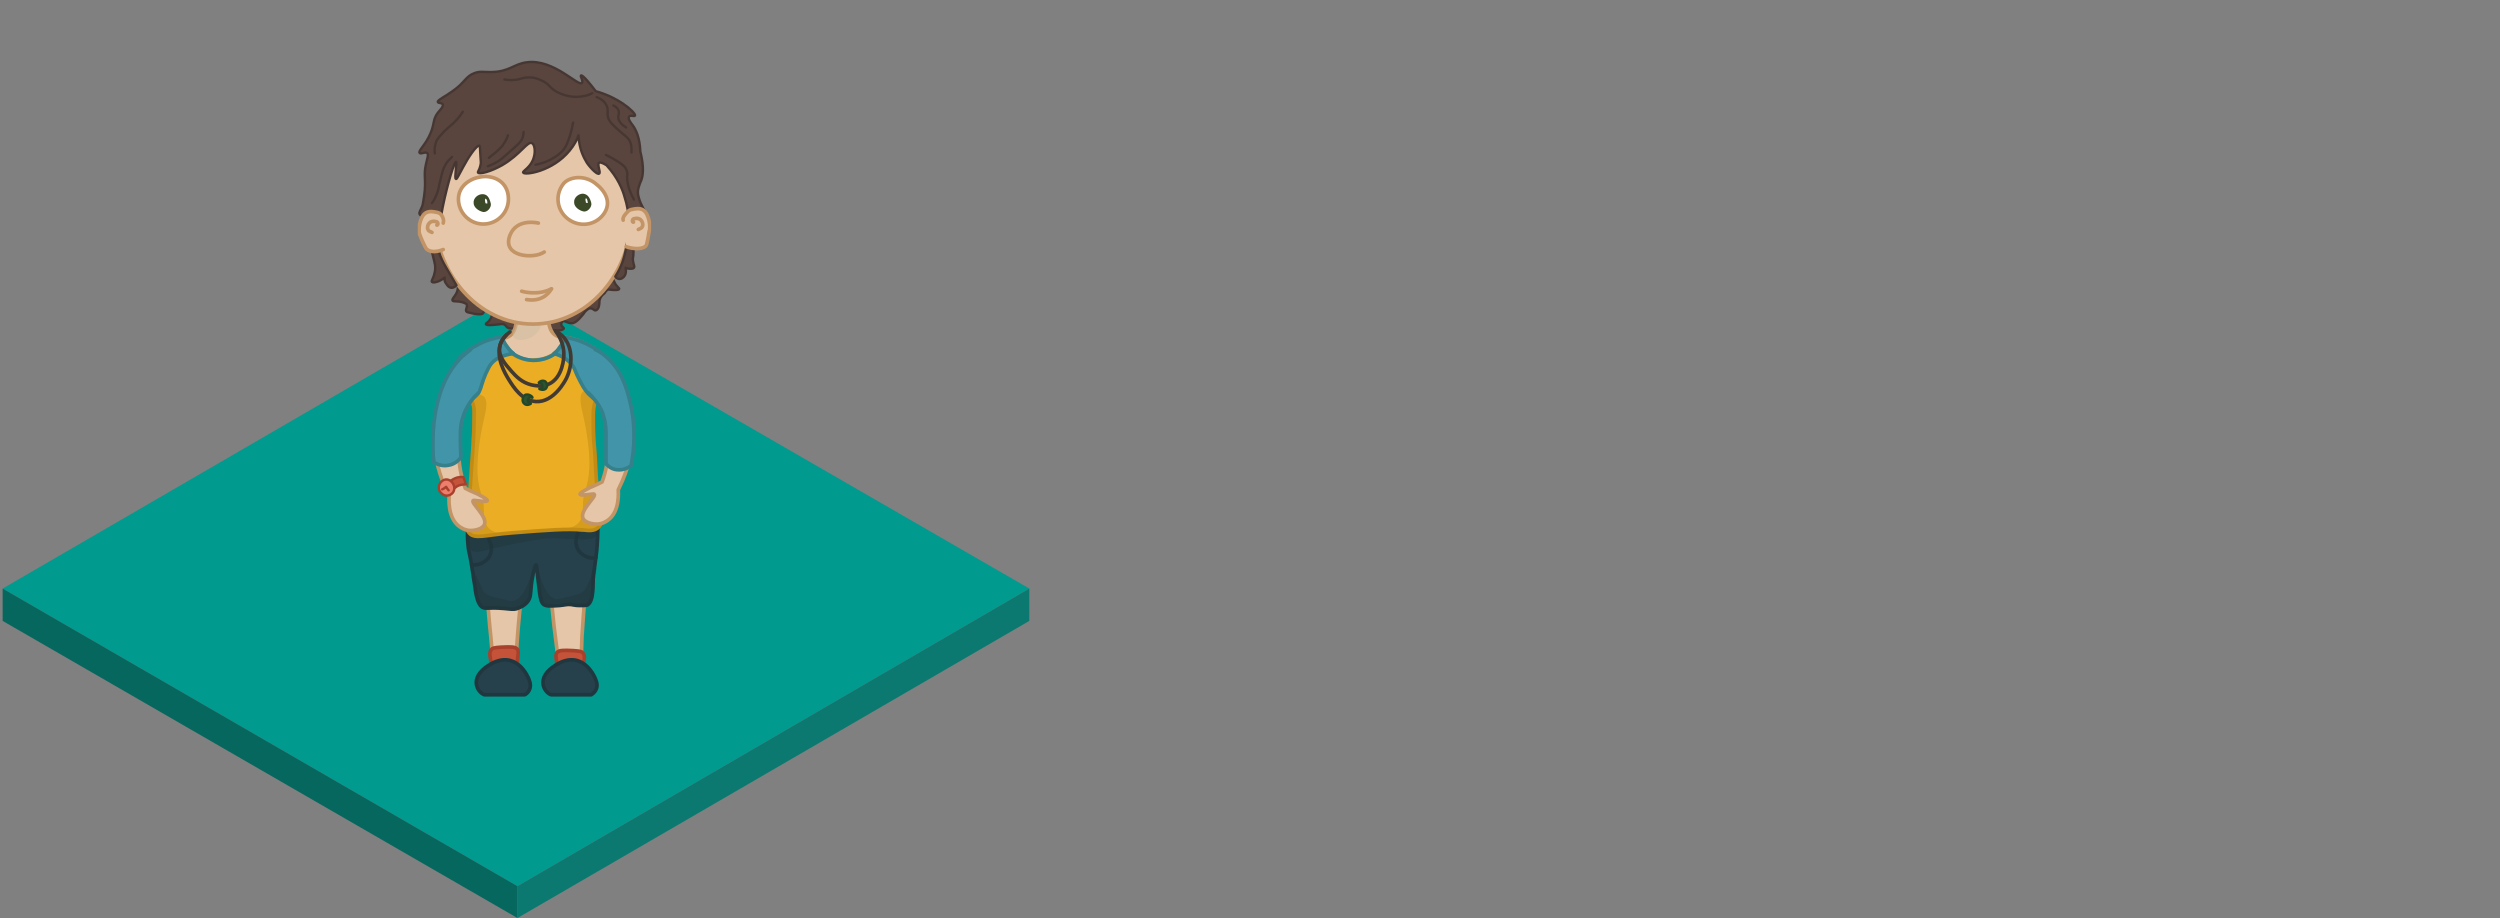 <?xml version="1.0" encoding="utf-8"?>
<!-- Generator: Adobe Illustrator 22.1.0, SVG Export Plug-In . SVG Version: 6.00 Build 0)  -->
<svg version="1.1" id="Layer_1" xmlns="http://www.w3.org/2000/svg" xmlns:xlink="http://www.w3.org/1999/xlink" x="0px" y="0px"
	 viewBox="0 0 509.9 187.3" style="enable-background:new 0 0 509.9 187.3;" xml:space="preserve">
<rect x="0" y="0" width="509.9" height="187.3" fill="#808080" stroke="none"/>
<style type="text/css">
	.st0{enable-background:new    ;}
	.st1{fill:#019A8F;}
	.st2{fill:#0B7970;}
	.st3{fill:#06675F;}
	.st4{clip-path:url(#SVGID_2_);}
	.st5{clip-path:url(#SVGID_4_);}
	.st6{clip-path:url(#SVGID_6_);fill:#E5C6A8;}
	.st7{clip-path:url(#SVGID_6_);fill:none;stroke:#C39465;stroke-width:0.749;stroke-linecap:round;stroke-miterlimit:10;}
	.st8{clip-path:url(#SVGID_6_);fill:#26404C;}
	
		.st9{clip-path:url(#SVGID_6_);fill:none;stroke:#20373F;stroke-width:0.749;stroke-linecap:round;stroke-linejoin:round;stroke-miterlimit:10;}
	.st10{opacity:0.5;clip-path:url(#SVGID_6_);}
	.st11{clip-path:url(#SVGID_8_);fill:#1F363A;}
	.st12{clip-path:url(#SVGID_6_);fill:#C45339;}
	
		.st13{clip-path:url(#SVGID_6_);fill:none;stroke:#A9402C;stroke-width:0.749;stroke-linecap:round;stroke-linejoin:round;stroke-miterlimit:10;}
	.st14{clip-path:url(#SVGID_6_);fill:#59453E;}
	.st15{clip-path:url(#SVGID_6_);fill:none;stroke:#473733;stroke-width:0.499;stroke-miterlimit:10;}
	.st16{clip-path:url(#SVGID_6_);fill:#EAAD23;}
	.st17{clip-path:url(#SVGID_6_);fill:none;stroke:#C18B14;stroke-width:0.749;stroke-miterlimit:10;}
	.st18{clip-path:url(#SVGID_10_);fill:#C18B14;}
	
		.st19{clip-path:url(#SVGID_6_);fill:none;stroke:#36808C;stroke-width:0.749;stroke-linecap:round;stroke-linejoin:round;stroke-miterlimit:10;}
	.st20{clip-path:url(#SVGID_6_);fill:#4295A8;}
	.st21{clip-path:url(#SVGID_12_);fill:#C18B14;}
	.st22{clip-path:url(#SVGID_14_);fill:#CBBBA0;}
	.st23{clip-path:url(#SVGID_6_);fill:none;stroke:#A55318;stroke-width:0.19;stroke-linecap:round;stroke-miterlimit:10;}
	.st24{clip-path:url(#SVGID_6_);fill:none;stroke:#A55318;stroke-width:0.179;stroke-linecap:round;stroke-miterlimit:10;}
	.st25{clip-path:url(#SVGID_6_);fill:#FFFFFF;}
	.st26{clip-path:url(#SVGID_6_);fill:none;stroke:#C39465;stroke-width:0.749;stroke-miterlimit:10;}
	.st27{clip-path:url(#SVGID_6_);fill:#3C4928;}
	.st28{clip-path:url(#SVGID_6_);fill:#7D4E25;}
	.st29{clip-path:url(#SVGID_6_);fill:#B17F49;}
	
		.st30{clip-path:url(#SVGID_6_);fill:none;stroke:#A9402C;stroke-width:0.499;stroke-linecap:round;stroke-linejoin:round;stroke-miterlimit:10;}
	.st31{clip-path:url(#SVGID_6_);fill:#EB7E6D;}
	
		.st32{clip-path:url(#SVGID_6_);fill:none;stroke:#473733;stroke-width:0.499;stroke-linecap:round;stroke-linejoin:round;stroke-miterlimit:10;}
	
		.st33{clip-path:url(#SVGID_6_);fill:none;stroke:#423A32;stroke-width:0.749;stroke-linecap:round;stroke-linejoin:round;stroke-miterlimit:10;}
	.st34{clip-path:url(#SVGID_6_);fill:#2C5433;}
	
		.st35{clip-path:url(#SVGID_6_);fill:none;stroke:#234727;stroke-width:0.499;stroke-linecap:round;stroke-linejoin:round;stroke-miterlimit:10;}
	.st36{clip-path:url(#SVGID_16_);fill:#1F363A;}
	.st37{clip-path:url(#SVGID_18_);fill:#1F363A;}
</style>
<symbol  id="bases" viewBox="-104.7 -63.9 209.5 127.8">
	<g>
		<g>
			<g class="st0">
				<g>
					<polygon class="st1" points="104.7,3.3 0.3,-57.4 -104.7,3.3 -0.3,63.9 					"/>
				</g>
				<g>
					<polygon class="st2" points="104.7,3.3 104.7,-3.3 0.3,-63.9 0.3,-57.4 					"/>
				</g>
				<g>
					<polygon class="st3" points="0.3,-57.4 0.3,-63.9 -104.7,-3.3 -104.7,3.3 					"/>
				</g>
			</g>
		</g>
	</g>
</symbol>
<g>
	
		<use xlink:href="#bases"  width="209.5" height="127.8" id="XMLID_18_" x="-104.7" y="-63.9" transform="matrix(1 0 0 -1 105.237 123.341)" style="overflow:visible;"/>
	<g id="JOEY_1_">
		<g>
			<defs>
				<rect id="SVGID_1_" x="85.2" y="12.2" width="47.6" height="130"/>
			</defs>
			<clipPath id="SVGID_2_">
				<use xlink:href="#SVGID_1_"  style="overflow:visible;"/>
			</clipPath>
			<g class="st4">
				<defs>
					<rect id="SVGID_3_" x="85.2" y="12.2" width="47.6" height="130"/>
				</defs>
				<clipPath id="SVGID_4_">
					<use xlink:href="#SVGID_3_"  style="overflow:visible;"/>
				</clipPath>
				<g class="st5">
					<defs>
						<rect id="SVGID_5_" x="85.2" y="12.2" width="47.6" height="130"/>
					</defs>
					<clipPath id="SVGID_6_">
						<use xlink:href="#SVGID_5_"  style="overflow:visible;"/>
					</clipPath>
					<path class="st6" d="M119.4,120.9c-0.3,2.8-0.5,5.8-0.7,8.9c-0.1,2.7-0.2,5.3-0.2,7.8c-1.4-0.1-2.9-0.2-4.3-0.3
						c-0.4-3.1-0.8-6.3-1.2-9.6c-0.3-2.5-0.5-5-0.7-7.3C114.7,120.5,117,120.7,119.4,120.9"/>
					<path class="st7" d="M119.4,120.9c-0.3,2.8-0.5,5.8-0.7,8.9c-0.1,2.7-0.2,5.3-0.2,7.8c-1.4-0.1-2.9-0.2-4.3-0.3
						c-0.4-3.1-0.8-6.3-1.2-9.6c-0.3-2.5-0.5-5-0.7-7.3C114.7,120.5,117,120.7,119.4,120.9z"/>
					<path class="st6" d="M99.4,121.8c0.2,2.6,0.4,5.3,0.7,8c0.2,2.7,0.5,5.3,0.7,7.9c1.4,0.2,2.9,0.3,4.3,0.5
						c0.1-3.3,0.3-6.7,0.6-10.3c0.2-2.3,0.4-4.4,0.7-6.6C104.1,121.5,101.7,121.6,99.4,121.8"/>
					<path class="st7" d="M99.4,121.8c0.2,2.6,0.4,5.3,0.7,8c0.2,2.7,0.5,5.3,0.7,7.9c1.4,0.2,2.9,0.3,4.3,0.5
						c0.1-3.3,0.3-6.7,0.6-10.3c0.2-2.3,0.4-4.4,0.7-6.6C104.1,121.5,101.7,121.6,99.4,121.8z"/>
					<path class="st8" d="M97,103.5c-2.2,2.3-1.6,7.1-1.5,8.1c0.1,1,0.3,1.3,0.7,3.7c0.4,2.8,0.6,3.9,0.6,3.9
						c0.2,1.6,0.5,3.9,1.5,4.6c0.8,0.5,1.1,0,4.5,0.3c1.3,0.1,1.9,0.3,2.7,0c0.3-0.1,1.5-0.5,2.2-1.5c0.5-0.7,0.5-1.4,0.6-2.5
						c0.2-2.5,0.8-4.9,1-4.9c0.2,0,0.2,1.3,0.6,4.4c0.3,2.7,0.5,3.3,1,3.7c0.6,0.4,1.5,0.3,3.2,0.2c1.2-0.1,1.5-0.3,2.4-0.2
						c0.6,0.1,1,0.2,1.7,0.2c0.8,0,1.3,0,1.6-0.1c1.4-0.8,1.1-4.4,1.2-5.7c0-0.2,0-0.3,0-0.3c0-0.3,0.1-0.5,0.3-1.9
						c0.2-1.6,0.4-2.9,0.4-3.1c0.3-2.9,0.3-8,0.3-9.4c-8.2,0.2-14.3-0.1-18.7-0.5C101.4,102.2,98.7,101.9,97,103.5"/>
					<path class="st9" d="M97,103.5c-2.2,2.3-1.6,7.1-1.5,8.1c0.1,1,0.3,1.3,0.7,3.7c0.4,2.8,0.6,3.9,0.6,3.9
						c0.2,1.6,0.5,3.9,1.5,4.6c0.8,0.5,1.1,0,4.5,0.3c1.3,0.1,1.9,0.3,2.7,0c0.3-0.1,1.5-0.5,2.2-1.5c0.5-0.7,0.5-1.4,0.6-2.5
						c0.2-2.5,0.8-4.9,1-4.9c0.2,0,0.2,1.3,0.6,4.4c0.3,2.7,0.5,3.3,1,3.7c0.6,0.4,1.5,0.3,3.2,0.2c1.2-0.1,1.5-0.3,2.4-0.2
						c0.6,0.1,1,0.2,1.7,0.2c0.8,0,1.3,0,1.6-0.1c1.4-0.8,1.1-4.4,1.2-5.7c0-0.2,0-0.3,0-0.3c0-0.3,0.1-0.5,0.3-1.9
						c0.2-1.6,0.4-2.9,0.4-3.1c0.3-2.9,0.3-8,0.3-9.4c-8.2,0.2-14.3-0.1-18.7-0.5C101.4,102.2,98.7,101.9,97,103.5z"/>
					<path class="st8" d="M99.7,110c0.1,0.2,1,1.7,0.2,3.3c-0.4,0.9-1.2,1.3-1.5,1.5c-0.9,0.5-1.8,0.4-2.2,0.4"/>
					<path class="st9" d="M99.7,110c0.1,0.2,1,1.7,0.2,3.3c-0.4,0.9-1.2,1.3-1.5,1.5c-0.9,0.5-1.8,0.4-2.2,0.4"/>
					<path class="st8" d="M118,108.6c-0.1,0.2-1,1.7-0.2,3.3c0.4,0.9,1.2,1.3,1.5,1.5c0.9,0.5,1.8,0.4,2.2,0.4"/>
					<path class="st9" d="M118,108.6c-0.1,0.2-1,1.7-0.2,3.3c0.4,0.9,1.2,1.3,1.5,1.5c0.9,0.5,1.8,0.4,2.2,0.4"/>
					<g class="st10">
						<g>
							<defs>
								<rect id="SVGID_7_" x="95.3" y="106.7" width="26.8" height="5.9"/>
							</defs>
							<clipPath id="SVGID_8_">
								<use xlink:href="#SVGID_7_"  style="overflow:visible;"/>
							</clipPath>
							<path class="st11" d="M95.5,109.4c-0.4,0.9-0.1,2.2,0.6,2.8c1.1,1,2.8-0.2,8.9-1.3c1.1-0.2,2-0.4,3.9-0.7
								c1.9-0.3,2.4-0.4,3-0.4c1.2-0.1,1.8,0,3.7,0.1c4.9,0.3,5.7-0.1,6.1-0.6c0.3-0.4,0.6-1.1,0.3-1.7c-0.8-1.9-6-0.5-16.7-0.1
								C99.6,107.8,96.3,107.6,95.5,109.4"/>
						</g>
					</g>
					<path class="st12" d="M117.9,137.4c0.9-0.7,1.1-1.8,1.2-2.5c0.1-0.6,0.2-1.2-0.2-1.7c-0.2-0.3-0.5-0.4-2-0.5
						c-2-0.1-2.9-0.1-3.3,0.4c-0.3,0.4-0.2,0.8-0.1,1.7c0.1,1,0.2,1.7,0.7,2.2C114.9,138.1,116.7,138.2,117.9,137.4"/>
					<path class="st13" d="M117.9,137.4c0.9-0.7,1.1-1.8,1.2-2.5c0.1-0.6,0.2-1.2-0.2-1.7c-0.2-0.3-0.5-0.4-2-0.5
						c-2-0.1-2.9-0.1-3.3,0.4c-0.3,0.4-0.2,0.8-0.1,1.7c0.1,1,0.2,1.7,0.7,2.2C114.9,138.1,116.7,138.2,117.9,137.4z"/>
					<path class="st12" d="M101.2,136.7c-0.9-0.7-1.1-1.8-1.2-2.5c-0.1-0.6-0.2-1.2,0.2-1.7c0.2-0.3,0.5-0.4,2-0.5
						c2-0.1,2.9-0.1,3.3,0.4c0.3,0.4,0.2,0.8,0.1,1.7c-0.1,1-0.2,1.7-0.7,2.2C104.1,137.3,102.3,137.5,101.2,136.7"/>
					<path class="st13" d="M101.2,136.7c-0.9-0.7-1.1-1.8-1.2-2.5c-0.1-0.6-0.2-1.2,0.2-1.7c0.2-0.3,0.5-0.4,2-0.5
						c2-0.1,2.9-0.1,3.3,0.4c0.3,0.4,0.2,0.8,0.1,1.7c-0.1,1-0.2,1.7-0.7,2.2C104.1,137.3,102.3,137.5,101.2,136.7z"/>
					<path class="st8" d="M108.1,139.2c-0.3-1.3-2.9-6.9-8.3-3.6c-4.4,2.7-2.3,5.7-1,6.1h8.2C106.9,141.8,108.5,141.1,108.1,139.2"
						/>
					<path class="st9" d="M108.1,139.2c-0.3-1.3-2.9-6.9-8.3-3.6c-4.4,2.7-2.3,5.7-1,6.1h8.2C106.9,141.8,108.5,141.1,108.1,139.2z"
						/>
					<path class="st8" d="M121.7,139.2c-0.3-1.3-2.9-6.9-8.3-3.6c-4.4,2.7-2.3,5.7-1,6.1h8.2C120.5,141.7,122.1,141,121.7,139.2"/>
					<path class="st9" d="M121.7,139.2c-0.3-1.3-2.9-6.9-8.3-3.6c-4.4,2.7-2.3,5.7-1,6.1h8.2C120.5,141.7,122.1,141,121.7,139.2z"/>
					<path class="st14" d="M94.8,56.2c-1.1,0.5-1.4,1.3-1.4,1.3c-0.2,0.5,0,0.7,0,1.2c-0.1,1.5-1.3,2.1-1.1,2.6
						c0.2,0.3,0.9,0,2.2,0.4c0.5,0.2,0.7,0.3,0.7,0.4c0.2,0.5-0.3,1-0.1,1.4c0.1,0.2,0.4,0.2,1.2,0.4c0.3,0.1,0.7,0.1,1.2,0.2
						c0.6,0,0.7,0,0.9-0.1c0.2-0.1,0.2-0.3,0.3-0.5c0.3-1.1,0.1-1.8,0.3-1.9c0.3-0.1,1,0.6,1.2,1.3c0.3,0.8,0.2,1.6-0.2,2.2
						c-0.4,0.7-0.9,0.8-0.9,1c0.1,0.4,2.1,0.1,2.3,0.1c0.7-0.1,1.1-0.2,1.5,0c0.3,0.2,0.3,0.4,0.6,0.6c0.5,0.3,1.1,0.2,1.5,0.1
						c1.4-0.4,1.5-1.3,2.8-2c1-0.5,2.5-0.7,3.1-0.1c0.5,0.5-0.1,1.1,0.4,1.8c0.6,0.9,2.1,0.8,2.6,0.8c0.2,0,1-0.1,1.1-0.4
						c0-0.2-0.4-0.3-0.5-0.7c-0.1-0.2,0-0.5,0.2-0.7c0.4-0.4,1.2,0.5,2.2,0.3c0.6-0.2,1.1-0.7,1.7-1.4c0.3-0.3,0.4-0.5,0.7-0.9
						c0.4-0.4,0.8-0.8,1.2-0.7c0.5,0,0.7,0.5,1,0.4c0.5-0.1,0.7-0.9,0.7-1.1c0.1-0.5,0-0.6,0.1-1c0.1-0.4,0.3-0.9,1-1.4
						c0.1-0.2,0.3-0.5,0.6-0.7c0.2-0.1,0.4,0,0.7,0c0.7,0.1,1.7,0.1,1.7-0.2c0-0.1-0.2-0.2-0.5-0.6c-0.3-0.3-0.4-0.6-0.6-1
						c-0.4-0.8-1-2-1.1-2.1c-1-1.7-8.8,2.5-16.1,2.4C103.9,57.8,96.8,55.3,94.8,56.2"/>
					<path class="st15" d="M94.8,56.2c-1.1,0.5-1.4,1.3-1.4,1.3c-0.2,0.5,0,0.7,0,1.2c-0.1,1.5-1.3,2.1-1.1,2.6
						c0.2,0.3,0.9,0,2.2,0.4c0.5,0.2,0.7,0.3,0.7,0.4c0.2,0.5-0.3,1-0.1,1.4c0.1,0.2,0.4,0.2,1.2,0.4c0.3,0.1,0.7,0.1,1.2,0.2
						c0.6,0,0.7,0,0.9-0.1c0.2-0.1,0.2-0.3,0.3-0.5c0.3-1.1,0.1-1.8,0.3-1.9c0.3-0.1,1,0.6,1.2,1.3c0.3,0.8,0.2,1.6-0.2,2.2
						c-0.4,0.7-0.9,0.8-0.9,1c0.1,0.4,2.1,0.1,2.3,0.1c0.7-0.1,1.1-0.2,1.5,0c0.3,0.2,0.3,0.4,0.6,0.6c0.5,0.3,1.1,0.2,1.5,0.1
						c1.4-0.4,1.5-1.3,2.8-2c1-0.5,2.5-0.7,3.1-0.1c0.5,0.5-0.1,1.1,0.4,1.8c0.6,0.9,2.1,0.8,2.6,0.8c0.2,0,1-0.1,1.1-0.4
						c0-0.2-0.4-0.3-0.5-0.7c-0.1-0.2,0-0.5,0.2-0.7c0.4-0.4,1.2,0.5,2.2,0.3c0.6-0.2,1.1-0.7,1.7-1.4c0.3-0.3,0.4-0.5,0.7-0.9
						c0.4-0.4,0.8-0.8,1.2-0.7c0.5,0,0.7,0.5,1,0.4c0.5-0.1,0.7-0.9,0.7-1.1c0.1-0.5,0-0.6,0.1-1c0.1-0.4,0.3-0.9,1-1.4
						c0.1-0.2,0.3-0.5,0.6-0.7c0.2-0.1,0.4,0,0.7,0c0.7,0.1,1.7,0.1,1.7-0.2c0-0.1-0.2-0.2-0.5-0.6c-0.3-0.3-0.4-0.6-0.6-1
						c-0.4-0.8-1-2-1.1-2.1c-1-1.7-8.8,2.5-16.1,2.4C103.9,57.8,96.8,55.3,94.8,56.2z"/>
					<path class="st6" d="M114.5,68.8c-3.1-0.5-2.7-3.9-2.7-7.7h-6.4c0,3.8,0.4,7.4-2.7,7.9c-3.1,0.5-3.1,2.3-3.1,2.3s4,10,10,10.4
						c6,0.4,7.9-11.7,7.9-11.7S117.6,69.3,114.5,68.8"/>
					<path class="st7" d="M114.5,68.8c-3.1-0.5-2.7-3.9-2.7-7.7h-6.4c0,3.8,0.4,7.4-2.7,7.9c-3.1,0.5-3.1,2.3-3.1,2.3s4,10,10,10.4
						c6,0.4,7.9-11.7,7.9-11.7S117.6,69.3,114.5,68.8z"/>
					<path class="st16" d="M95.4,71.9c0.2-0.2,0.6-0.4,1.3-0.8c0.2-0.1,1.3-0.7,2-1.1c0.7-0.4,1.9-0.9,3.6-1.2
						c0.2,0.6,0.6,1.9,1.7,2.9c2,1.9,4.6,1.8,5.2,1.7c0.7,0,2.8-0.2,4.5-1.8c1.1-1,1.5-2.2,1.7-2.8c1,0.2,2.3,0.5,3.6,1.1
						c0.6,0.3,1.7,0.8,2.8,1.6c1.1,0.8,1.7,1.2,1.9,1.7c0.5,0.9,0.3,2-2.2,8.5c-0.1,0.3-0.2,0.6-0.3,0.9c-0.2,1-0.2,1.8-0.2,2.1
						c0,4.4,0.1,5.1,0.1,5.1c0.5,4.4,0.3,9,1.2,13.3c0.3,1.7,0.8,3.4-0.2,4.4c-0.8,0.9-2.3,0.7-3,0.6c-3.5-0.3-7.3,0-14.9,0.6
						c-5.2,0.4-7.5,1.4-8.6-0.1c-0.4-0.5-0.4-1-0.1-4.1c0.3-3.2,0.5-6.4,0.7-9.5c0.1-1.4,0.2-2.6,0.3-4.3c0.2-2.9,0.2-5.3,0.2-6.9
						c0-0.6-0.1-1.5-0.7-2.2c-0.3-0.4-0.6-0.6-0.8-0.8c-1.2-0.9-2.2-3.1-1.9-5.2C93.4,75.6,93.7,73.1,95.4,71.9"/>
					<path class="st17" d="M95.4,71.9c0.2-0.2,0.6-0.4,1.3-0.8c0.2-0.1,1.3-0.7,2-1.1c0.7-0.4,1.9-0.9,3.6-1.2
						c0.2,0.6,0.6,1.9,1.7,2.9c2,1.9,4.6,1.8,5.2,1.7c0.7,0,2.8-0.2,4.5-1.8c1.1-1,1.5-2.2,1.7-2.8c1,0.2,2.3,0.5,3.6,1.1
						c0.6,0.3,1.7,0.8,2.8,1.6c1.1,0.8,1.7,1.2,1.9,1.7c0.5,0.9,0.3,2-2.2,8.5c-0.1,0.3-0.2,0.6-0.3,0.9c-0.2,1-0.2,1.8-0.2,2.1
						c0,4.4,0.1,5.1,0.1,5.1c0.5,4.4,0.3,9,1.2,13.3c0.3,1.7,0.8,3.4-0.2,4.4c-0.8,0.9-2.3,0.7-3,0.6c-3.5-0.3-7.3,0-14.9,0.6
						c-5.2,0.4-7.5,1.4-8.6-0.1c-0.4-0.5-0.4-1-0.1-4.1c0.3-3.2,0.5-6.4,0.7-9.5c0.1-1.4,0.2-2.6,0.3-4.3c0.2-2.9,0.2-5.3,0.2-6.9
						c0-0.6-0.1-1.5-0.7-2.2c-0.3-0.4-0.6-0.6-0.8-0.8c-1.2-0.9-2.2-3.1-1.9-5.2C93.4,75.6,93.7,73.1,95.4,71.9z"/>
					<g class="st10">
						<g>
							<defs>
								<rect id="SVGID_9_" x="115.9" y="79.5" width="6.4" height="29.1"/>
							</defs>
							<clipPath id="SVGID_10_">
								<use xlink:href="#SVGID_9_"  style="overflow:visible;"/>
							</clipPath>
							<path class="st18" d="M121.2,80.7c0-0.1-0.3-1-1.1-1.2c-0.6-0.1-1,0.3-1.1,0.3c-1.1,0.8-0.4,3.4-0.1,4.7
								c0.2,1,1.5,6.3,1.3,11c-0.2,4.3-1.4,4.5-1.3,8c0,0.6,0.1,1.8-0.7,2.9c-0.6,0.8-1.6,1.2-2.2,1.3c0.4,0.2,2.2,1.2,4.4,0.5
								c0.9-0.3,1.6-0.8,2-1.1c-0.5-5.9-0.9-12.1-1-18.5C121.2,86,121.2,83.4,121.2,80.7"/>
						</g>
					</g>
					<path class="st19" d="M102.2,68.7c0.2,0.6,0.9,2.3,2.7,3.6c0.3,0.2,1.7,1.1,3.8,1.2c0.8,0,2.5-0.1,4.1-1.1
						c1.9-1.2,2.7-3,2.9-3.6"/>
					<path class="st20" d="M104.7,72.1c-2.7,0.4-3.9,1.3-4.6,2.2c-0.6,0.8-1.4,2.6-1.9,4.3c-0.1,0.4-0.3,1.1-0.8,1.8
						c-0.3,0.4-0.7,0.7-1.5,1.2c-0.9,0.7-1.3,1-1.6,1c-1.2-0.1-3-3.9-1.9-7.2c0.8-2.7,3.2-4.1,4.7-4.9c2.1-1.2,4-1.6,5.2-1.8
						c0.3,0.6,0.6,1.4,1.2,2.1C103.9,71.4,104.3,71.8,104.7,72.1"/>
					<path class="st19" d="M104.7,72.1c-2.7,0.4-3.9,1.3-4.6,2.2c-0.6,0.8-1.4,2.6-1.9,4.3c-0.1,0.4-0.3,1.1-0.8,1.8
						c-0.3,0.4-0.7,0.7-1.5,1.2c-0.9,0.7-1.3,1-1.6,1c-1.2-0.1-3-3.9-1.9-7.2c0.8-2.7,3.2-4.1,4.7-4.9c2.1-1.2,4-1.6,5.2-1.8
						c0.3,0.6,0.6,1.4,1.2,2.1C103.9,71.4,104.3,71.8,104.7,72.1z"/>
					<path class="st20" d="M113,72.1c2.3,0.7,3.4,1.8,4,2.8c0.3,0.5,0.2,0.5,0.8,1.8c0.8,1.6,1.3,2.7,2.4,3.8
						c0.5,0.5,0.9,0.8,1.5,1.2c0.9,0.7,1.3,1,1.6,1c1.2-0.1,3-3.9,1.9-7.2c-0.8-2.7-3.2-4.1-4.7-4.9c-2.1-1.2-4-1.6-5.2-1.8
						c-0.3,0.6-0.6,1.4-1.2,2.1C113.8,71.4,113.4,71.8,113,72.1"/>
					<path class="st19" d="M113,72.1c2.3,0.7,3.4,1.8,4,2.8c0.3,0.5,0.2,0.5,0.8,1.8c0.8,1.6,1.3,2.7,2.4,3.8
						c0.5,0.5,0.9,0.8,1.5,1.2c0.9,0.7,1.3,1,1.6,1c1.2-0.1,3-3.9,1.9-7.2c-0.8-2.7-3.2-4.1-4.7-4.9c-2.1-1.2-4-1.6-5.2-1.8
						c-0.3,0.6-0.6,1.4-1.2,2.1C113.8,71.4,113.4,71.8,113,72.1z"/>
					<g class="st10">
						<g>
							<defs>
								<rect id="SVGID_11_" x="95.3" y="80.5" width="6.4" height="29.1"/>
							</defs>
							<clipPath id="SVGID_12_">
								<use xlink:href="#SVGID_11_"  style="overflow:visible;"/>
							</clipPath>
							<path class="st21" d="M96.4,81.7c0-0.1,0.3-1,1.1-1.2c0.6-0.1,1,0.3,1.1,0.3c1.1,0.8,0.4,3.4,0.1,4.7c-0.2,1-1.5,6.3-1.3,11
								c0.2,4.3,1.4,4.5,1.3,8c0,0.6-0.1,1.8,0.7,2.9c0.6,0.8,1.6,1.2,2.2,1.3c-0.4,0.2-2.2,1.2-4.4,0.5c-0.9-0.3-1.6-0.8-2-1.1
								c0.5-5.9,0.9-12.1,1-18.5C96.4,87,96.4,84.4,96.4,81.7"/>
						</g>
					</g>
					<g class="st10">
						<g>
							<defs>
								<rect id="SVGID_13_" x="104.6" y="61.1" width="6.4" height="8.2"/>
							</defs>
							<clipPath id="SVGID_14_">
								<use xlink:href="#SVGID_13_"  style="overflow:visible;"/>
							</clipPath>
							<path class="st22" d="M111,61.9l-5.6-0.8c0,2.6,0.2,5.2-0.7,6.7c-0.4,0.7,0.3,2.1,2.9,1.3C110.2,68.3,111,65.7,111,61.9"/>
						</g>
					</g>
					<path class="st6" d="M128.9,43.1c0,12.7-9,23-20.2,23c-11.1,0-20.2-10.3-20.2-23s4.5-23.9,20.2-23.9
						C124.4,19.2,128.9,30.4,128.9,43.1"/>
					<path class="st7" d="M128.9,43.1c0,12.7-9,23-20.2,23c-11.1,0-20.2-10.3-20.2-23s4.5-23.9,20.2-23.9
						C124.4,19.2,128.9,30.4,128.9,43.1z"/>
					<path class="st6" d="M106.4,59.4c0,0,3.2,1,6.1-0.5"/>
					<path class="st6" d="M112.4,59c0,0-1.3,2.7-5,2.1"/>
					<path class="st23" d="M106.4,59.4c0,0,3.2,1,6.1-0.5"/>
					<path class="st24" d="M112.4,59c0,0-1.3,2.7-5,2.1"/>
					<path class="st7" d="M106.4,59.4c0,0,3.2,1,6.1-0.5"/>
					<path class="st7" d="M112.4,59c0,0-1.3,2.7-5,2.1"/>
					<path class="st6" d="M109.8,45.5c0,0-4.4-1.1-5.8,2.5c-1.7,4.4,4.9,4.9,7,3.4"/>
					<path class="st7" d="M109.8,45.5c0,0-4.4-1.1-5.8,2.5c-1.7,4.4,4.9,4.9,7,3.4"/>
					<path class="st25" d="M121.3,37.3c2.3,1.7,3.5,4.1,1.8,6.4c-1.7,2.3-4.9,2.7-7.2,1c-2.3-1.7-2.8-4.9-1-7.2
						C116,36.1,119,35.6,121.3,37.3"/>
					<path class="st26" d="M121.3,37.3c2.3,1.7,3.5,4.1,1.8,6.4c-1.7,2.3-4.9,2.7-7.2,1c-2.3-1.7-2.8-4.9-1-7.2
						C116,36.1,119,35.6,121.3,37.3z"/>
					<path class="st25" d="M103.7,40.6c0,2.8-2.3,5.1-5.1,5.1c-2.8,0-5.1-2.3-5.1-5.1c0-2.8,2.7-4.6,5.6-4.6
						C101.8,36.1,103.7,37.8,103.7,40.6"/>
					<path class="st26" d="M103.7,40.6c0,2.8-2.3,5.1-5.1,5.1c-2.8,0-5.1-2.3-5.1-5.1c0-2.8,2.7-4.6,5.6-4.6
						C101.8,36.1,103.7,37.8,103.7,40.6z"/>
					<path class="st27" d="M100.1,41.5c0.2,0.8-0.8,2-1.7,1.7c-0.8-0.2-1.8-0.9-1.8-1.8c-0.1-1,0.9-1.8,1.8-1.8
						C99.3,39.6,99.8,40.2,100.1,41.5"/>
					<path class="st25" d="M99.4,41.5c0,0-0.1,0-0.1,0l-0.1,0h-0.1c0,0-0.1-0.1-0.1-0.1c0-0.3-0.2-0.5,0-0.9
						C99.4,40.7,99.4,41.1,99.4,41.5"/>
					<path class="st27" d="M120.6,41.4c0.2,0.8-0.8,2-1.7,1.7c-0.8-0.2-1.8-0.9-1.8-1.8c-0.1-1,0.9-1.8,1.8-1.8
						C119.8,39.6,120.3,40.2,120.6,41.4"/>
					<path class="st25" d="M119.9,41.4c0,0-0.1,0-0.1,0l-0.1,0l-0.1,0c0,0-0.1-0.1-0.1-0.1c0-0.3-0.2-0.5,0-0.9
						C119.9,40.7,119.8,41.1,119.9,41.4"/>
					<path class="st28" d="M119.5,41.3c0,0,0.1,0.1,0.1,0.1c0,0-0.1,0-0.1,0l0,0C119.5,41.4,119.5,41.4,119.5,41.3"/>
					<path class="st29" d="M119.5,41.4C119.5,41.5,119.5,41.5,119.5,41.4C119.5,41.5,119.5,41.5,119.5,41.4L119.5,41.4z"/>
					<path class="st6" d="M122.8,98.3c0.7-1.9,1.4-4.7,1.4-8.2c0-3.3-0.6-6-1.2-7.9c0.5-0.4,1-0.8,1.7-1.1c0.9-0.5,1.8-0.8,2.6-1
						c0.7,1.4,1.6,3.6,1.8,6.4c0,0.4,0.1,1.6,0,3.2c-0.2,2-0.7,5.6-3,10.2c0,0.3,0.4,4.4-2.1,6.2c-0.3,0.2-1.1,0.8-2.3,0.8
						c-0.9,0-2.4-0.3-2.8-1.2c-0.7-1.6,2.8-4.4,2.3-4.9c-0.1-0.1-0.4,0-1.5,0.1c-0.7,0.1-1.3,0.1-1.4-0.1c0-0.1,0-0.3,1.9-1.3
						C121.4,99,122.2,98.6,122.8,98.3"/>
					<path class="st7" d="M122.8,98.3c0.7-1.9,1.4-4.7,1.4-8.2c0-3.3-0.6-6-1.2-7.9c0.5-0.4,1-0.8,1.7-1.1c0.9-0.5,1.8-0.8,2.6-1
						c0.7,1.4,1.6,3.6,1.8,6.4c0,0.4,0.1,1.6,0,3.2c-0.2,2-0.7,5.6-3,10.2c0,0.3,0.4,4.4-2.1,6.2c-0.3,0.2-1.1,0.8-2.3,0.8
						c-0.9,0-2.4-0.3-2.8-1.2c-0.7-1.6,2.8-4.4,2.3-4.9c-0.1-0.1-0.4,0-1.5,0.1c-0.7,0.1-1.3,0.1-1.4-0.1c0-0.1,0-0.3,1.9-1.3
						C121.4,99,122.2,98.6,122.8,98.3z"/>
					<path class="st6" d="M94.9,99.6c-0.7-1.9-1.4-4.7-1.4-8.2c0-3.3,0.6-6,1.2-7.9c-0.5-0.4-1-0.8-1.7-1.1c-0.9-0.5-1.8-0.8-2.6-1
						c-0.7,1.4-1.6,3.6-1.8,6.4c0,0.4-0.1,1.6,0,3.2c0.2,2,0.7,5.6,3,10.2c0,0.3-0.4,4.4,2.1,6.2c0.3,0.2,1.1,0.8,2.3,0.8
						c0.9,0,2.4-0.3,2.8-1.2c0.7-1.6-2.8-4.4-2.3-4.9c0.1-0.1,0.4,0,1.5,0.1c0.7,0.1,1.3,0.1,1.4-0.1c0-0.1,0-0.3-1.9-1.3
						C96.3,100.3,95.5,99.9,94.9,99.6"/>
					<path class="st7" d="M94.9,99.6c-0.7-1.9-1.4-4.7-1.4-8.2c0-3.3,0.6-6,1.2-7.9c-0.5-0.4-1-0.8-1.7-1.1c-0.9-0.5-1.8-0.8-2.6-1
						c-0.7,1.4-1.6,3.6-1.8,6.4c0,0.4-0.1,1.6,0,3.2c0.2,2,0.7,5.6,3,10.2c0,0.3-0.4,4.4,2.1,6.2c0.3,0.2,1.1,0.8,2.3,0.8
						c0.9,0,2.4-0.3,2.8-1.2c0.7-1.6-2.8-4.4-2.3-4.9c0.1-0.1,0.4,0,1.5,0.1c0.7,0.1,1.3,0.1,1.4-0.1c0-0.1,0-0.3-1.9-1.3
						C96.3,100.3,95.5,99.9,94.9,99.6z"/>
					<path class="st20" d="M97.6,80.1c-0.9,0.8-2.2,2.3-3,4.4c0,0.1-0.1,0.2-0.1,0.3c-0.5,1.4-0.6,2.5-0.6,4.1c0,1.2,0,2.7,0.1,4.4
						c-0.2,0.2-1,1.4-2.6,1.6c-1.5,0.3-2.7-0.5-2.9-0.6c-0.1-0.8-0.2-2-0.2-3.3c0-1.9,0-5,0.9-8.7c0.6-2.5,1.8-6.4,5.1-9.6
						c0.7-0.6,1.3-1.1,1.7-1.4"/>
					<path class="st19" d="M97.6,80.1c-0.9,0.8-2.2,2.3-3,4.4c0,0.1-0.1,0.2-0.1,0.3c-0.5,1.4-0.6,2.5-0.6,4.1c0,1.2,0,2.7,0.1,4.4
						c-0.2,0.2-1,1.4-2.6,1.6c-1.5,0.3-2.7-0.5-2.9-0.6c-0.1-0.8-0.2-2-0.2-3.3c0-1.9,0-5,0.9-8.7c0.6-2.5,1.8-6.4,5.1-9.6
						c0.7-0.6,1.3-1.1,1.7-1.4"/>
					<path class="st12" d="M92.5,97.7c0.4-0.2,1-0.5,2-0.4c0.2,0.5,0.4,1,0.5,1.5c-0.7,0-1.3,0.1-1.8,0.4c-0.6,0.4-0.9,0.8-1.3,0.7
						c-0.4-0.1-0.6-0.6-0.6-1C91.4,98.3,92,98,92.5,97.7"/>
					<path class="st30" d="M92.5,97.7c0.4-0.2,1-0.5,2-0.4c0.2,0.5,0.4,1,0.5,1.5c-0.7,0-1.3,0.1-1.8,0.4c-0.6,0.4-0.9,0.8-1.3,0.7
						c-0.4-0.1-0.6-0.6-0.6-1C91.4,98.3,92,98,92.5,97.7z"/>
					<path class="st31" d="M91.2,97.8c-0.8-0.1-1.6,0.6-1.7,1.5c-0.1,0.7,0.4,1.4,1.1,1.7c0.8,0.3,1.8-0.2,2-1
						C92.9,99,92.1,97.9,91.2,97.8"/>
					<path class="st30" d="M91.2,97.8c-0.8-0.1-1.6,0.6-1.7,1.5c-0.1,0.7,0.4,1.4,1.1,1.7c0.8,0.3,1.8-0.2,2-1
						C92.9,99,92.1,97.9,91.2,97.8z"/>
					<path class="st30" d="M91.5,100c-0.2-0.2-0.4-0.5-0.5-0.7c-0.3,0.2-0.5,0.4-0.8,0.5"/>
					<path class="st14" d="M130.6,30.9c-0.1-2.8-0.9-4.5-1.6-5.4c-0.3-0.4-1-1.3-0.7-1.7c0.2-0.4,1.1,0,1.2-0.2
						c0.2-0.3-1-1.5-2.5-2.5c-1.2-0.8-3-1.8-5.5-2.5c-1.2-1.6-2.7-3.4-3-3.2c-0.2,0.1,0.5,1.1,0.2,1.5c-0.7,0.9-5.7-4.9-11.2-4.2
						c-2.7,0.3-3.6,2-7.5,2c-1.5,0-2.1-0.2-3.2,0.2c-1.9,0.7-1.9,1.9-4.5,3.7c-1.5,1.1-3.1,1.8-3,2.2c0.1,0.3,0.8,0.1,1,0.5
						c0.2,0.4-0.5,1.1-1,1.7c-1.1,1.5-0.6,2.1-1.5,4.2c-1,2.4-2.6,3.6-2.2,4c0.2,0.3,1.1-0.3,1.5,0c0.4,0.3,0,1.2-0.2,2.2
						c-0.6,2.5,0.1,3.2-0.4,6.6c-0.2,1.1-0.2,1.6-0.4,2.1c-0.3,0.8-0.7,1.2-0.5,1.6c0.1,0.2,0.5,0.5,1.6,0.4
						c0.4,4.6,0.8,7.1,1.2,8.5c0.2,0.8,0.6,1.9,0.2,3.2c-0.2,1-0.7,1.5-0.5,1.7c0.3,0.3,1.7-0.1,2.6-0.9c0,0.2-0.1,0.7,0.2,1.1
						c0.1,0.1,0.5,1,1.2,1c0.5,0,0.9-0.4,1-0.5L91,54.6c-0.3-0.5-0.7-1.2-1.2-2.4c-0.4-1.1-0.9-3.1,0.5-10c1-4.9,2.4-9.3,2.7-9.2
						c0.3,0.1-0.4,3.4,0,3.5c0.2,0.1,0.6-0.9,1.5-2.5c0.9-1.7,2.7-4.5,3.3-4.3c0.1,0.1,0.1,0.3,0.2,2.3c0.1,1,0.1,1.3,0,1.7
						c-0.2,1-0.6,1.3-0.5,1.5c0.3,0.4,2.6-0.2,4.9-1.5c3.8-2.2,5.2-5,6.1-4.5c0.6,0.3,0.7,1.8,0.4,2.8c-0.5,2.1-2.4,2.9-2.2,3.2
						c0.3,0.6,6-0.2,9.5-4.5c0.9-1.1,1.5-2.2,1.8-3.1c0.1,2.8,1.1,4.6,1.7,5.6c0.9,1.3,2.2,2.5,2.5,2.2c0.4-0.2-0.5-1.9,0-2.2
						c0.3-0.2,1,0.2,1.5,0.5c2.3,2.5,3.3,5,3.7,6.5c1.1,3.4,0.9,6.2,0.7,7.7c-0.1,1.6-0.5,3-0.5,3.2c-0.1,0.5-0.3,1.4-0.7,2.5
						c-0.3,0.8-0.7,1.7-1.4,2.8c0,0.1,0.4,0.5,0.9,0.5c0.4,0,0.7-0.3,0.8-0.4c0.7-0.7,0.4-1.8,0.4-1.9c0.2,0.1,0.4,0.2,0.7,0.2
						c0.2,0,0.8,0.1,1-0.2c0.2-0.3-0.1-0.6-0.2-1.4c-0.1-0.6,0.1-0.6,0.1-1.8c0-0.6,0-1,0-1.3c0-0.8-0.1-1.2-0.1-2.4
						c0-1.1,0.1-1.7,0.2-2c0.5-1.4,2.3-1.4,2.3-2.4c0-0.3-0.2-0.3-0.6-1.2c-0.5-0.9-0.7-1.7-0.8-2.1c-0.3-1.2,0.2-2.2,0.4-2.8
						C131.2,36.1,131.4,34.1,130.6,30.9"/>
					<path class="st32" d="M130.6,30.9c-0.1-2.8-0.9-4.5-1.6-5.4c-0.3-0.4-1-1.3-0.7-1.7c0.2-0.4,1.1,0,1.2-0.2
						c0.2-0.3-1-1.5-2.5-2.5c-1.2-0.8-3-1.8-5.5-2.5c-1.2-1.6-2.7-3.4-3-3.2c-0.2,0.1,0.5,1.1,0.2,1.5c-0.7,0.9-5.7-4.9-11.2-4.2
						c-2.7,0.3-3.6,2-7.5,2c-1.5,0-2.1-0.2-3.2,0.2c-1.9,0.7-1.9,1.9-4.5,3.7c-1.5,1.1-3.1,1.8-3,2.2c0.1,0.3,0.8,0.1,1,0.5
						c0.2,0.4-0.5,1.1-1,1.7c-1.1,1.5-0.6,2.1-1.5,4.2c-1,2.4-2.6,3.6-2.2,4c0.2,0.3,1.1-0.3,1.5,0c0.4,0.3,0,1.2-0.2,2.2
						c-0.6,2.5,0.1,3.2-0.4,6.6c-0.2,1.1-0.2,1.6-0.4,2.1c-0.3,0.8-0.7,1.2-0.5,1.6c0.1,0.2,0.5,0.5,1.6,0.4
						c0.4,4.6,0.8,7.1,1.2,8.5c0.2,0.8,0.6,1.9,0.2,3.2c-0.2,1-0.7,1.5-0.5,1.7c0.3,0.3,1.7-0.1,2.6-0.9c0,0.2-0.1,0.7,0.2,1.1
						c0.1,0.1,0.5,1,1.2,1c0.5,0,0.9-0.4,1-0.5L91,54.6c-0.3-0.5-0.7-1.2-1.2-2.4c-0.4-1.1-0.9-3.1,0.5-10c1-4.9,2.4-9.3,2.7-9.2
						c0.3,0.1-0.4,3.4,0,3.5c0.2,0.1,0.6-0.9,1.5-2.5c0.9-1.7,2.7-4.5,3.3-4.3c0.1,0.1,0.1,0.3,0.2,2.3c0.1,1,0.1,1.3,0,1.7
						c-0.2,1-0.6,1.3-0.5,1.5c0.3,0.4,2.6-0.2,4.9-1.5c3.8-2.2,5.2-5,6.1-4.5c0.6,0.3,0.7,1.8,0.4,2.8c-0.5,2.1-2.4,2.9-2.2,3.2
						c0.3,0.6,6-0.2,9.5-4.5c0.9-1.1,1.5-2.2,1.8-3.1c0.1,2.8,1.1,4.6,1.7,5.6c0.9,1.3,2.2,2.5,2.5,2.2c0.4-0.2-0.5-1.9,0-2.2
						c0.3-0.2,1,0.2,1.5,0.5c2.3,2.5,3.3,5,3.7,6.5c1.1,3.4,0.9,6.2,0.7,7.7c-0.1,1.6-0.5,3-0.5,3.2c-0.1,0.5-0.3,1.4-0.7,2.5
						c-0.3,0.8-0.7,1.7-1.4,2.8c0,0.1,0.4,0.5,0.9,0.5c0.4,0,0.7-0.3,0.8-0.4c0.7-0.7,0.4-1.8,0.4-1.9c0.2,0.1,0.4,0.2,0.7,0.2
						c0.2,0,0.8,0.1,1-0.2c0.2-0.3-0.1-0.6-0.2-1.4c-0.1-0.6,0.1-0.6,0.1-1.8c0-0.6,0-1,0-1.3c0-0.8-0.1-1.2-0.1-2.4
						c0-1.1,0.1-1.7,0.2-2c0.5-1.4,2.3-1.4,2.3-2.4c0-0.3-0.2-0.3-0.6-1.2c-0.5-0.9-0.7-1.7-0.8-2.1c-0.3-1.2,0.2-2.2,0.4-2.8
						C131.2,36.1,131.4,34.1,130.6,30.9z"/>
					<path class="st14" d="M120.8,19c-0.5,0.3-1.3,0.6-2.4,0.7c-2.4,0.3-4.3-0.7-4.9-1c-1.6-0.9-1.4-1.6-3.1-2.3
						c-0.6-0.3-1.6-0.7-2.8-0.6c-1,0-1.4,0.4-2.7,0.5c-0.8,0.1-1.5,0-2-0.1"/>
					<path class="st32" d="M120.8,19c-0.5,0.3-1.3,0.6-2.4,0.7c-2.4,0.3-4.3-0.7-4.9-1c-1.6-0.9-1.4-1.6-3.1-2.3
						c-0.6-0.3-1.6-0.7-2.8-0.6c-1,0-1.4,0.4-2.7,0.5c-0.8,0.1-1.5,0-2-0.1"/>
					<path class="st14" d="M121.7,19.8c0.7,0.3,1.6,0.8,2,1.7c0.5,1,0,1.5,0.4,2.7c0.3,0.7,0.8,1.2,1.9,2.2c1.5,1.4,2,1.5,2.4,2.3
						c0.5,0.9,0.4,1.8,0.4,2.4"/>
					<path class="st32" d="M121.7,19.8c0.7,0.3,1.6,0.8,2,1.7c0.5,1,0,1.5,0.4,2.7c0.3,0.7,0.8,1.2,1.9,2.2c1.5,1.4,2,1.5,2.4,2.3
						c0.5,0.9,0.4,1.8,0.4,2.4"/>
					<path class="st14" d="M116.9,25c-0.2,1-0.4,1.9-0.6,2.5c-0.5,1.5-0.8,2.4-1.6,3.3c-0.6,0.6-1.1,1-1.8,1.4
						c-0.8,0.5-2,1.1-3.7,1.4"/>
					<path class="st32" d="M116.9,25c-0.2,1-0.4,1.9-0.6,2.5c-0.5,1.5-0.8,2.4-1.6,3.3c-0.6,0.6-1.1,1-1.8,1.4
						c-0.8,0.5-2,1.1-3.7,1.4"/>
					<path class="st14" d="M99.5,33.9c0.6-0.2,1.5-0.6,2.4-1.2c0.3-0.2,0.4-0.3,2-1.7c1.8-1.6,2.3-2,2.6-2.7c0.2-0.5,0.3-1,0.3-1.4"
						/>
					<path class="st32" d="M99.5,33.9c0.6-0.2,1.5-0.6,2.4-1.2c0.3-0.2,0.4-0.3,2-1.7c1.8-1.6,2.3-2,2.6-2.7c0.2-0.5,0.3-1,0.3-1.4"
						/>
					<path class="st14" d="M123.6,31.6c1,0.5,1.9,1,2.5,1.4c1,0.7,1.4,1,1.6,1.5c0.3,0.6,0.3,1.2,0.2,1.5c0,1,0.2,2.5,1.4,4.7"/>
					<path class="st32" d="M123.6,31.6c1,0.5,1.9,1,2.5,1.4c1,0.7,1.4,1,1.6,1.5c0.3,0.6,0.3,1.2,0.2,1.5c0,1,0.2,2.5,1.4,4.7"/>
					<path class="st14" d="M92.2,32c-0.4,0.4-1,0.9-1.4,1.7c-0.4,0.7-0.6,1.4-0.9,2.7c-0.5,1.8-0.4,2.3-0.9,3.4
						c-0.3,0.7-0.6,1.3-0.9,1.6"/>
					<path class="st32" d="M92.2,32c-0.4,0.4-1,0.9-1.4,1.7c-0.4,0.7-0.6,1.4-0.9,2.7c-0.5,1.8-0.4,2.3-0.9,3.4
						c-0.3,0.7-0.6,1.3-0.9,1.6"/>
					<path class="st14" d="M94.4,22.8c-0.7,1.1-1.5,1.9-2,2.4c-0.8,0.7-1,0.8-1.8,1.6c-0.8,0.9-1.4,1.4-1.7,2.3
						c-0.3,0.9-0.3,1.7-0.2,2.2"/>
					<path class="st32" d="M94.4,22.8c-0.7,1.1-1.5,1.9-2,2.4c-0.8,0.7-1,0.8-1.8,1.6c-0.8,0.9-1.4,1.4-1.7,2.3
						c-0.3,0.9-0.3,1.7-0.2,2.2"/>
					<path class="st14" d="M103.6,27.6c-0.3,1-0.8,1.6-1.1,2.1c-0.4,0.5-0.8,0.8-1.3,1.3c-0.6,0.5-1.1,0.9-1.5,1.2"/>
					<path class="st32" d="M103.6,27.6c-0.3,1-0.8,1.6-1.1,2.1c-0.4,0.5-0.8,0.8-1.3,1.3c-0.6,0.5-1.1,0.9-1.5,1.2"/>
					<path class="st14" d="M125.1,21.5c0.4,0.2,1,0.6,1.1,1.2c0.1,0.5-0.1,0.8-0.1,1.2c0,0.5,0.3,1.3,1.6,2.1"/>
					<path class="st32" d="M125.1,21.5c0.4,0.2,1,0.6,1.1,1.2c0.1,0.5-0.1,0.8-0.1,1.2c0,0.5,0.3,1.3,1.6,2.1"/>
					<path class="st6" d="M127.1,44.9c-0.2-0.6,0.6-1.4,1-1.8c0.4-0.4,0.9-0.4,1.4-0.5c0.7-0.1,1.5-0.1,2.1,0.6
						c0.5,0.6,0.8,1.6,0.9,2.5c0,0.5,0.1,1-0.1,1.5c-0.1,0.4-0.4,2.8-0.7,3c-0.9,0.8-3,0.5-4,0.1"/>
					<path class="st7" d="M127.1,44.9c-0.2-0.6,0.6-1.4,1-1.8c0.4-0.4,0.9-0.4,1.4-0.5c0.7-0.1,1.5-0.1,2.1,0.6
						c0.5,0.6,0.8,1.6,0.9,2.5c0,0.5,0.1,1-0.1,1.5c-0.1,0.4-0.4,2.8-0.7,3c-0.9,0.8-3,0.5-4,0.1"/>
					<path class="st6" d="M129.2,45.3c-0.1,0.1-0.3-0.2-0.2-0.4c0.1-0.2,0.2-0.3,0.4-0.3c0.4-0.1,0.7-0.1,1.1,0.1
						c0.3,0.2,0.6,0.6,0.6,1.1c0,0.1,0,0.3-0.1,0.4c-0.1,0.4-0.5,0.4-0.8,0.6"/>
					<path class="st7" d="M129.2,45.3c-0.1,0.1-0.3-0.2-0.2-0.4c0.1-0.2,0.2-0.3,0.4-0.3c0.4-0.1,0.7-0.1,1.1,0.1
						c0.3,0.2,0.6,0.6,0.6,1.1c0,0.1,0,0.3-0.1,0.4c-0.1,0.4-0.5,0.4-0.8,0.6"/>
					<path class="st6" d="M90.4,45.5c0.2-0.6-0.1-1.4-0.5-1.8c-0.4-0.4-0.9-0.4-1.4-0.5c-0.7-0.1-1.5-0.1-2.1,0.6
						c-0.5,0.6-0.8,1.6-0.9,2.5c0,0.5-0.1,1,0.1,1.5c0.1,0.4,1.1,2.7,1.4,3c0.9,0.8,2.4,0.5,3.4,0.1"/>
					<path class="st7" d="M90.4,45.5c0.2-0.6-0.1-1.4-0.5-1.8c-0.4-0.4-0.9-0.4-1.4-0.5c-0.7-0.1-1.5-0.1-2.1,0.6
						c-0.5,0.6-0.8,1.6-0.9,2.5c0,0.5-0.1,1,0.1,1.5c0.1,0.4,1.1,2.7,1.4,3c0.9,0.8,2.4,0.5,3.4,0.1"/>
					<path class="st6" d="M89.1,45.9c0.1,0.1,0.3-0.2,0.2-0.4c-0.1-0.2-0.2-0.3-0.4-0.3c-0.4-0.1-0.7-0.1-1.1,0.1
						c-0.3,0.2-0.6,0.6-0.6,1.1c0,0.1,0,0.3,0.1,0.4c0.1,0.4,0.5,0.4,0.8,0.6"/>
					<path class="st7" d="M89.1,45.9c0.1,0.1,0.3-0.2,0.2-0.4c-0.1-0.2-0.2-0.3-0.4-0.3c-0.4-0.1-0.7-0.1-1.1,0.1
						c-0.3,0.2-0.6,0.6-0.6,1.1c0,0.1,0,0.3,0.1,0.4c0.1,0.4,0.5,0.4,0.8,0.6"/>
					<path class="st20" d="M120,80.1c0.8,0.8,2.1,2.1,2.9,4.1c0,0.1,0.1,0.2,0.1,0.4c0.6,1.7,0.6,3.1,0.6,4.1c0,1.6,0,3.6,0,5.9
						c0.2,0.2,1,1.1,2.2,1.2c1.6,0.2,2.7-0.7,2.9-0.8c0.6-3,1.1-7.7-0.2-13c-0.7-2.9-1.8-6.8-5.2-9.5c-0.7-0.6-1.4-1-1.9-1.2"/>
					<path class="st19" d="M120,80.1c0.8,0.8,2.1,2.1,2.9,4.1c0,0.1,0.1,0.2,0.1,0.4c0.6,1.7,0.6,3.1,0.6,4.1c0,1.6,0,3.6,0,5.9
						c0.2,0.2,1,1.1,2.2,1.2c1.6,0.2,2.7-0.7,2.9-0.8c0.6-3,1.1-7.7-0.2-13c-0.7-2.9-1.8-6.8-5.2-9.5c-0.7-0.6-1.4-1-1.9-1.2"/>
					<path class="st33" d="M103.3,68.3c-0.3,0.3-0.7,0.7-1,1.3c-1.5,3,0.8,6.7,1.4,7.7c1.1,1.8,2.8,4.4,5.6,4.6
						c3.7,0.2,6-4.3,6.2-4.7c1.3-2.6,1.4-6.3-0.6-8.5c-0.4-0.4-0.8-0.7-1.1-0.9"/>
					<path class="st33" d="M104,67.7c-0.5,0.4-1.9,1.5-2.1,3.2c-0.2,1.9,1.1,3.3,2.4,4.8c1,1.1,2.1,2.3,4.1,2.8
						c0.6,0.1,2,0.5,3.4-0.1c3.1-1.3,3.2-5.7,3.2-5.9c0.1-2.5-1.2-4.3-1.7-5"/>
					<path class="st34" d="M108.6,81.1c0,0.1-0.4-0.2-0.7,0c-0.2,0.2-0.3,0.6-0.2,0.8c0.2,0.3,0.6,0.2,0.6,0.4
						c0,0.1-0.8,0.5-1.3,0.1c-0.4-0.3-0.4-0.7-0.4-0.8c0-0.4,0.2-0.9,0.6-1.1C108,80.3,108.7,81,108.6,81.1"/>
					<path class="st35" d="M108.6,81.1c0,0.1-0.4-0.2-0.7,0c-0.2,0.2-0.3,0.6-0.2,0.8c0.2,0.3,0.6,0.2,0.6,0.4
						c0,0.1-0.8,0.5-1.3,0.1c-0.4-0.3-0.4-0.7-0.4-0.8c0-0.4,0.2-0.9,0.6-1.1C108,80.3,108.7,81,108.6,81.1z"/>
					<path class="st34" d="M109.9,78.1c0,0.1,0.3-0.1,0.5,0.1c0.2,0.2,0.3,0.6,0.2,0.8c-0.2,0.3-0.6,0.2-0.6,0.3
						c0,0.1,0.8,0.4,1.3,0c0.3-0.3,0.3-0.7,0.3-0.7c0-0.3-0.2-0.8-0.6-0.9C110.4,77.5,109.8,78,109.9,78.1"/>
					<path class="st35" d="M109.9,78.1c0,0.1,0.3-0.1,0.5,0.1c0.2,0.2,0.3,0.6,0.2,0.8c-0.2,0.3-0.6,0.2-0.6,0.3
						c0,0.1,0.8,0.4,1.3,0c0.3-0.3,0.3-0.7,0.3-0.7c0-0.3-0.2-0.8-0.6-0.9C110.4,77.5,109.8,78,109.9,78.1z"/>
					<g class="st10">
						<g>
							<defs>
								<rect id="SVGID_15_" x="96.4" y="115.5" width="12.6" height="8.9"/>
							</defs>
							<clipPath id="SVGID_16_">
								<use xlink:href="#SVGID_15_"  style="overflow:visible;"/>
							</clipPath>
							<path class="st36" d="M96.4,116.2c0.2-0.1,1.2,2.3,1.5,2.9c0.5,1.1,0.5,1.4,1,1.8c0.5,0.5,1,0.7,2.3,1
								c2.1,0.5,3.1,0.8,3.4,0.7c2.9-0.5,4.1-7.2,4.3-7.1c0.1,0-0.1,1.6-1.3,7.4c-0.5,0.4-1.3,1.1-2.4,1.3c-1.1,0.3-1.2-0.2-3.5-0.2
								c-1.5,0-2.2,0.2-3.2-0.3c-0.5-0.2-0.8-0.5-1-0.7C96.4,117.6,96.3,116.2,96.4,116.2"/>
						</g>
					</g>
					<g class="st10">
						<g>
							<defs>
								<rect id="SVGID_17_" x="109.4" y="114.9" width="12.3" height="8.8"/>
							</defs>
							<clipPath id="SVGID_18_">
								<use xlink:href="#SVGID_17_"  style="overflow:visible;"/>
							</clipPath>
							<path class="st37" d="M121.6,115.8c-0.2-0.1-1.2,2.3-1.5,2.9c-0.5,1.1-0.5,1.4-1,1.8c-0.5,0.5-1,0.7-2.3,1
								c-2.1,0.5-3.1,0.8-3.4,0.7c-2.9-0.5-3.7-7.4-4-7.3c-0.1,0,0,1.7,1,7.7c0.2,0.2,0.5,0.4,1,0.6c0.8,0.3,1.4,0,2.2-0.1
								c0.9-0.1,0.7,0.2,3,0.5c1.8,0.2,2.3,0.1,2.9-0.1c0.5-0.2,0.8-0.5,1-0.7C121.6,117.2,121.7,115.9,121.6,115.8"/>
						</g>
					</g>
				</g>
			</g>
		</g>
	</g>
</g>
</svg>
